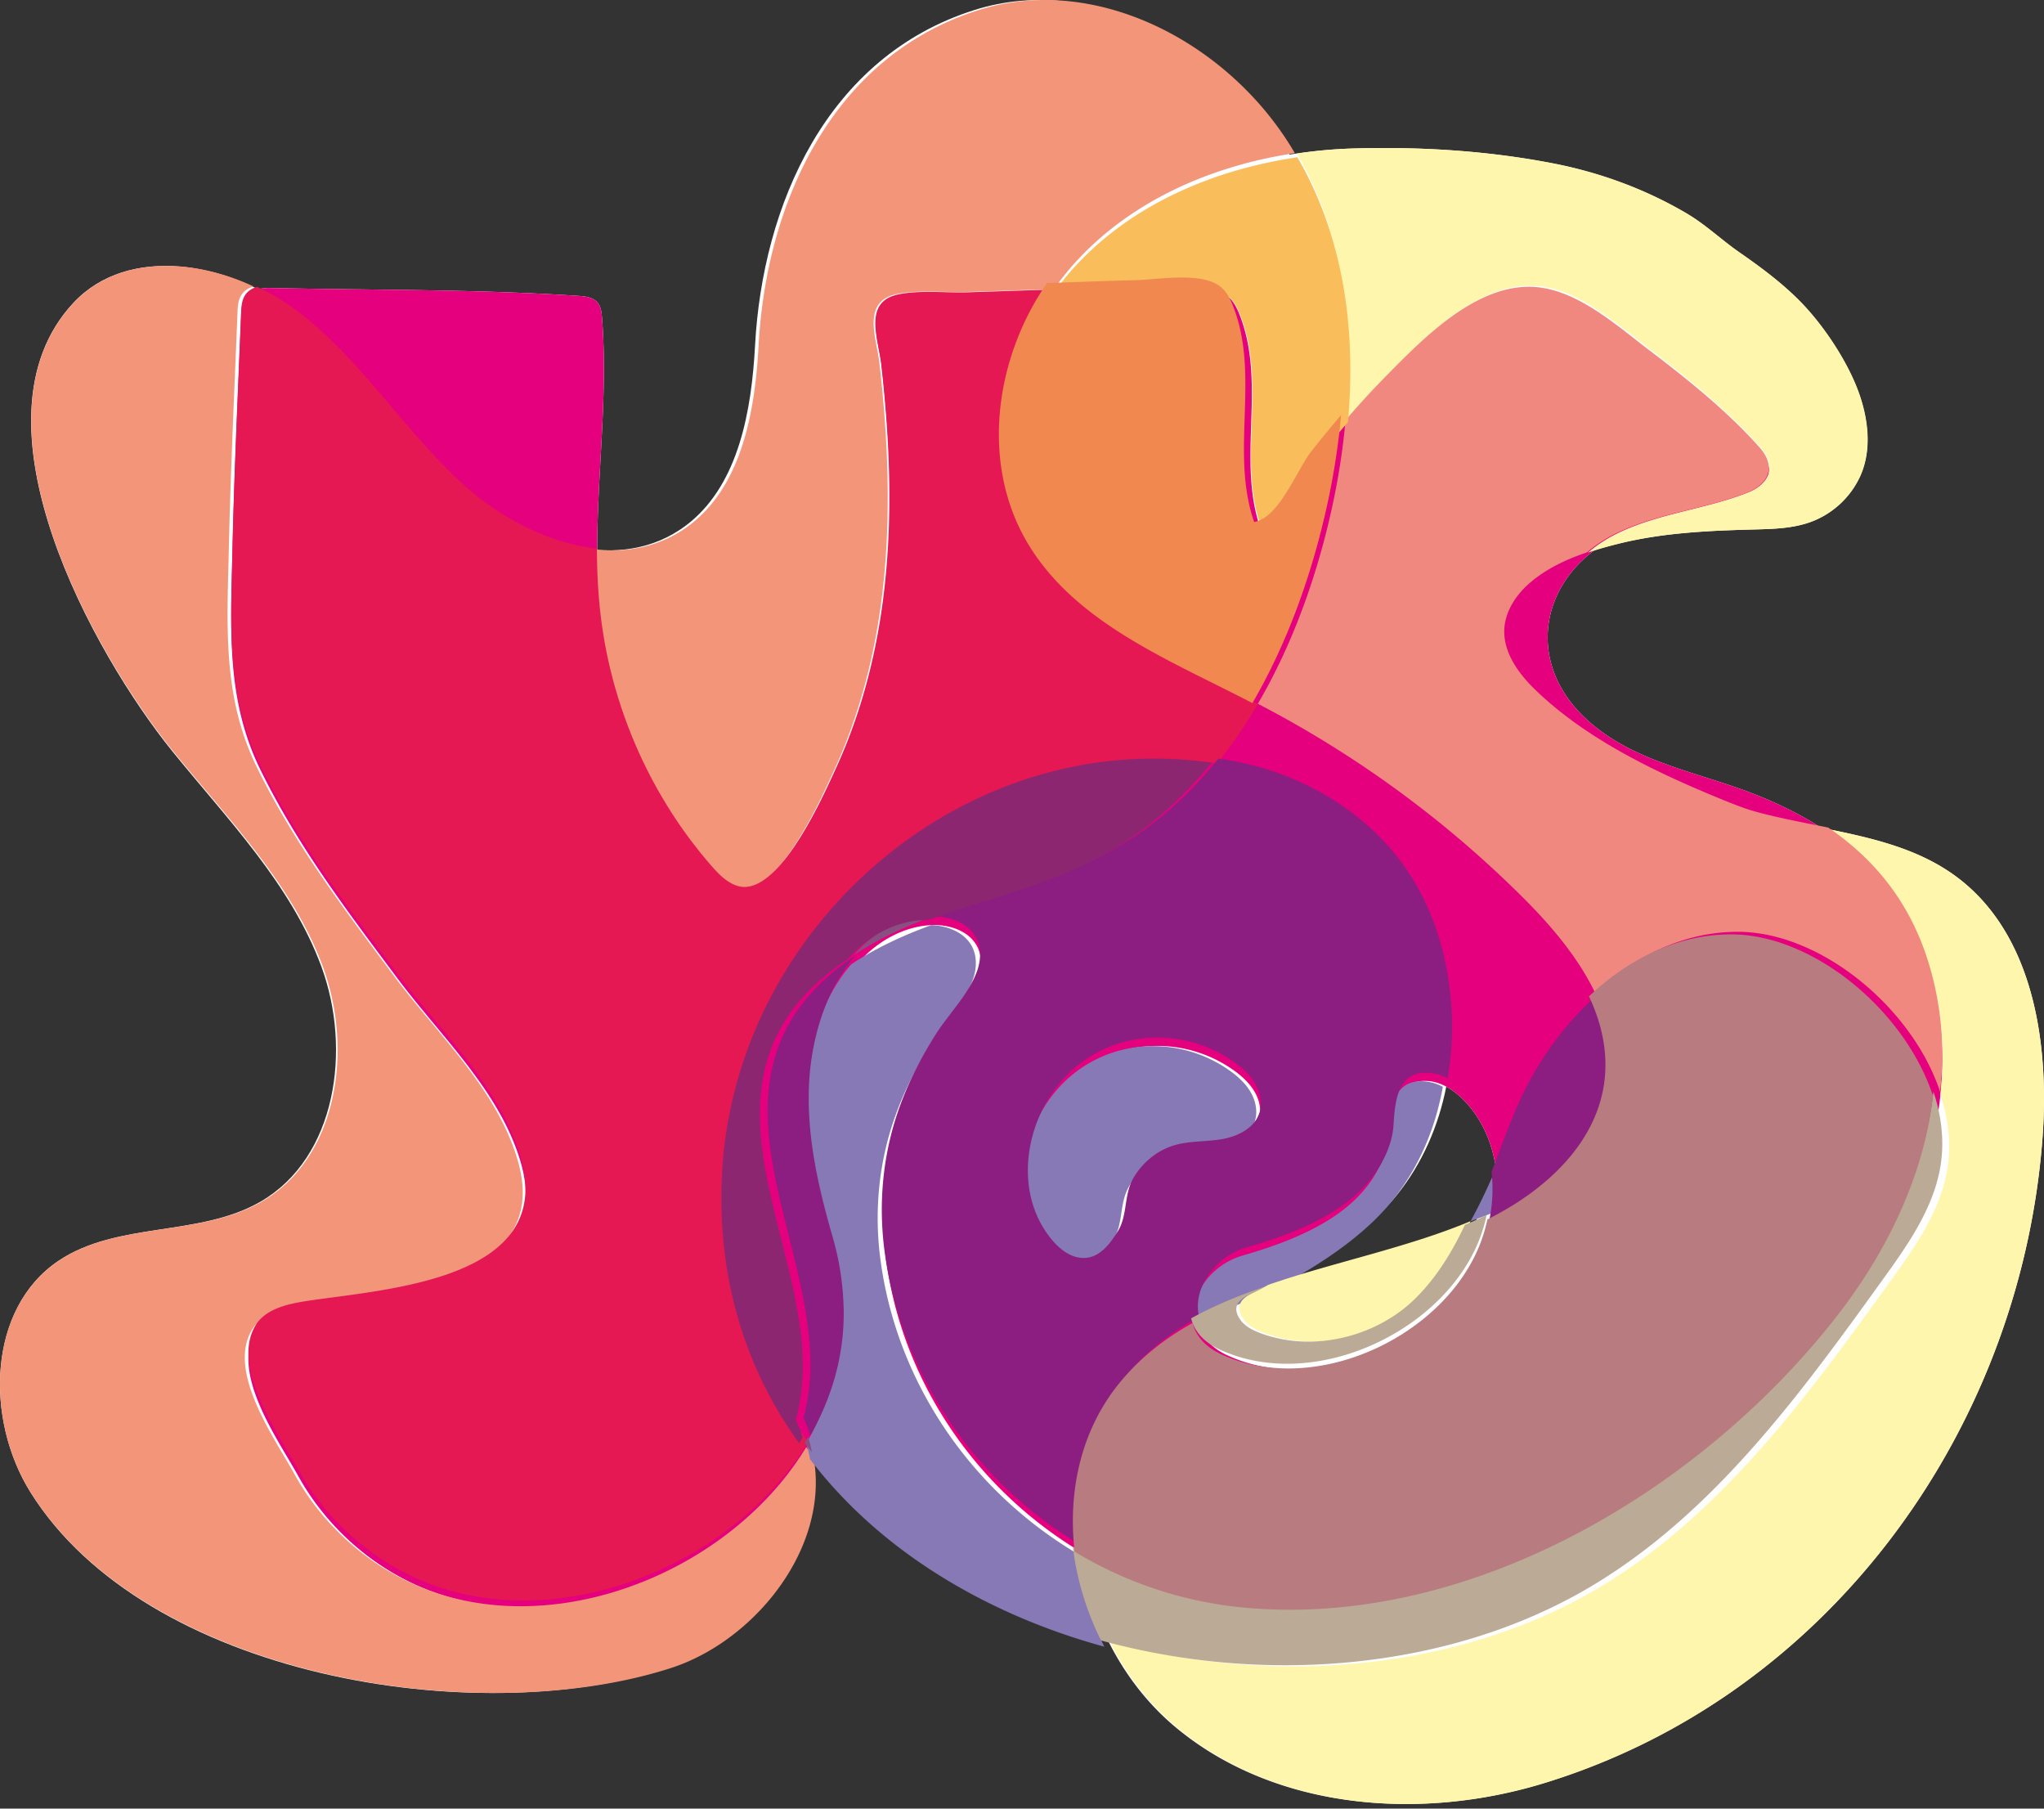 <svg xmlns="http://www.w3.org/2000/svg" width="130" height="115"><rect width="100%" height="100%" fill="#333333" stroke="none"/><g fill="none" fill-rule="evenodd"><path fill="#FEFEFE" d="M95.13 77.026a9.879 9.879 0 0 1-.651 2.365c-2.405 5.777-10.555 9.519-16.449 6.772-3.313-1.545-1.762-5.488 1.236-6.36a30.144 30.144 0 0 0 2.972-1.012c1.999-.815 3.996-1.964 5.224-3.796.565-.843 1.018-1.89 1.083-2.911.095-1.507.222-3.483 2.255-3.349.925.061 1.747.63 2.383 1.305 1.723 1.829 2.312 4.476 1.946 6.986m-24.068 1.833c-.485.771-1.132 1.626-2.132 1.62-.833-.005-1.55-.596-2.07-1.248a6.63 6.63 0 0 1-.247-.331c-1.554-2.226-1.491-5.16-.4-7.567 1.084-2.393 3.166-4.139 5.782-4.67a8.374 8.374 0 0 1 6.536 1.436c.515.378.995.826 1.302 1.387.307.56.425 1.247.21 1.849-.335.935-1.362 1.438-2.34 1.608-.978.17-1.994.105-2.95.369-1.125.31-2.09 1.105-2.667 2.111-.611 1.065-.346 2.344-.98 3.365l-.044.071m51.254-18.29c-1.891-5.07-5.799-8.175-10.898-10.136-3.533-1.359-7.484-1.991-10.4-4.593-4.276-3.816-2.988-9.467 1.971-11.799 2.615-1.229 5.539-1.477 8.2-2.544.628-.251 1.235-.744 1.316-1.415.063-.527-.214-1.04-.564-1.437-2.04-2.314-4.555-4.35-7-6.216-1.961-1.498-4.26-3.584-6.775-4-3.913-.648-7.53 3.155-10.003 5.677-1.563 1.594-3.007 3.301-4.39 5.053-.92 1.166-2.025 4.2-3.6 4.462-1.542-4.44.424-9.27-1.365-13.689-.176-.435-.414-.864-.789-1.147-1.21-.915-3.868-.42-5.273-.385-2.096.052-4.192.141-6.288.209-1.614.052-3.227.106-4.84.159-.466.015-.967.003-1.477-.009-1.02-.024-2.082-.048-2.986.147-2.231.482-1.257 2.802-1.078 4.371.197 1.738.35 3.481.44 5.228.177 3.483.1 6.987-.393 10.443-.498 3.488-1.435 6.929-2.903 10.137-.832 1.819-3.741 8.451-6.354 7.523-.655-.233-1.156-.76-1.612-1.284-3.783-4.353-6.225-9.845-6.981-15.56-.861-6.505.531-13.045.016-19.563-.027-.344-.07-.712-.295-.973-.286-.33-.769-.387-1.204-.416-6.513-.428-13.096-.361-19.622-.501-.595-.013-1.259.143-1.582.643-.215.33-.237.746-.252 1.14-.197 5-.437 9.998-.549 15-.108 4.863-.418 9.36 1.77 13.832 2.388 4.88 5.522 8.996 8.749 13.317 2.748 3.68 6.542 7.186 7.836 11.732 2.215 7.779-8.513 8.36-13.544 9.118-1.29.195-2.757.506-3.391 1.647-1.485 2.676 1.49 6.803 2.74 9.07 1.801 3.268 4.745 5.893 8.218 7.266 11.202 4.43 26.702-4.755 26.603-17.204a17.871 17.871 0 0 0-.717-4.78c-.878-3.058-1.6-6.21-1.487-9.41.111-3.16 1.148-6.707 3.486-8.947 1.108-1.062 2.554-1.805 4.084-1.909 1.19-.08 2.538.343 3.05 1.42.294.62.257 1.358.032 2.007-.516 1.484-1.81 2.745-2.64 4.065-.862 1.37-1.613 2.815-2.181 4.333-1.136 3.032-1.468 6.278-1.032 9.484 1.584 11.647 11.29 20.906 22.962 22.064 14.357 1.425 29.077-7.251 37.78-18.216 5.017-6.323 8.01-14.398 5.55-22.418-.105-.34-.217-.672-.338-.995"/><path d="M0 0h85.294v107.647H0z"/><path fill="#FEFEFE" d="M43.883 33.212c-.207.17-.424.33-.653.48-4.278 2.825-10.18.667-13.99-2.768-3.81-3.436-6.528-8.014-10.596-11.136-4.068-3.123-10.485-4.28-13.982-.524-7 7.517 1.354 22.393 6.303 28.51 3.511 4.34 7.556 8.457 9.482 13.706 1.925 5.248.946 12.14-3.88 14.928-3.892 2.248-9.097 1.25-12.833 3.75C-.804 83.196-.96 90.252 1.942 94.891c7.339 11.732 28.287 15.146 40.538 11.168 5.95-1.932 11.243-9.187 8.35-15.543 2.158-7.903-4.63-16.638-1.351-24.14 1.619-3.705 5.348-6.028 9.106-7.482 3.758-1.455 7.77-2.288 11.32-4.198 7.409-3.987 11.745-12.116 13.88-20.283 2.076-7.937 2.373-16.75-1.445-24.005C78.523 3.154 69.762-1.826 61.97.637 52.56 3.61 48.497 13.077 48.021 21.98c-.22 4.106-1.032 8.69-4.138 11.232"/><path fill="#FEFEFE" d="M96.842 70.093c2.426-5.718 7.659-10.835 13.883-10.798 6.821.04 14.686 8.22 13.213 15.298-.53 2.549-2.095 4.744-3.622 6.855-5.24 7.245-10.689 14.688-18.352 19.31-20.645 12.45-56.844 1.627-55.455-26.091.8-15.966 15.817-28.953 31.925-26.014 3.509.64 6.87 2.326 9.367 4.882 2.615 2.677 3.979 6.067 4.402 9.78.583 5.113-.851 10.482-4.673 14.089-1.462 1.38-3.148 2.495-4.882 3.503-.854.497-1.723 1.046-2.621 1.458-.684.314-1.186.766-.628 1.59.301.446.814.698 1.32.884 3.33 1.227 7.372.239 9.867-2.233 2.416-2.393 3.654-5.674 4.818-8.795.464-1.245.919-2.494 1.438-3.718"/><path d="M64.118 9.412H130v105.294H64.118z"/><path fill="#FEFEFE" d="M111.767 51.733c-.728-.197-1.435-.479-2.132-.765-4.215-1.731-8.722-3.872-12.006-7.094-1.148-1.126-2.241-2.696-1.842-4.398.214-.911.784-1.71 1.483-2.334 1.548-1.38 3.692-2.087 5.675-2.577 2.79-.69 5.686-.823 8.56-.898 1.245-.032 2.518-.06 3.685-.493a5.595 5.595 0 0 0 3.092-2.859c.866-1.867.473-4.122-.309-5.954-.77-1.805-2.135-3.819-3.507-5.208-1.162-1.176-2.496-2.164-3.851-3.104-1.176-.815-2.148-1.77-3.41-2.508-2.625-1.534-5.506-2.584-8.49-3.16-4.12-.794-8.364-1.058-12.556-.944-6.552.178-13.287 2.425-17.69 7.277-4.403 4.853-5.887 12.567-2.471 18.158 3.004 4.92 8.79 7.214 13.909 9.869A68.658 68.658 0 0 1 96.96 57.269c3.077 3.097 6.035 7.041 5.51 11.375-.542 4.474-4.65 7.683-8.823 9.393-7.587 3.109-16.992 3.437-22.143 9.812-5.16 6.388-3.046 16.72 3.264 21.977 6.31 5.256 15.516 5.962 23.373 3.565 18.043-5.505 30.27-22.302 31.748-40.829.494-6.194-.551-13.28-5.597-16.912-3.576-2.574-8.273-2.764-12.526-3.917"/><path fill="#E5007D" d="M95.13 77.026a9.879 9.879 0 0 1-.651 2.365c-2.405 5.777-10.555 9.519-16.449 6.772-3.313-1.545-1.762-5.488 1.236-6.36a30.144 30.144 0 0 0 2.972-1.012c1.999-.815 3.996-1.964 5.224-3.796.565-.843 1.018-1.89 1.083-2.911.095-1.507.222-3.483 2.255-3.349.925.061 1.747.63 2.383 1.305 1.723 1.829 2.312 4.476 1.946 6.986m-24.068 1.833c-.485.771-1.132 1.626-2.132 1.62-.833-.005-1.55-.596-2.07-1.248a6.63 6.63 0 0 1-.247-.331c-1.554-2.226-1.491-5.16-.4-7.567 1.084-2.393 3.166-4.139 5.782-4.67a8.374 8.374 0 0 1 6.536 1.436c.515.378.995.826 1.302 1.387.307.56.425 1.247.21 1.849-.335.935-1.362 1.438-2.34 1.608-.978.17-1.994.105-2.95.369-1.125.31-2.09 1.105-2.667 2.111-.611 1.065-.346 2.344-.98 3.365l-.044.071m51.254-18.29c-1.891-5.07-5.799-8.175-10.898-10.136-3.533-1.359-7.484-1.991-10.4-4.593-4.276-3.816-2.988-9.467 1.971-11.799 2.615-1.229 5.539-1.477 8.2-2.544.628-.251 1.235-.744 1.316-1.415.063-.527-.214-1.04-.564-1.437-2.04-2.314-4.555-4.35-7-6.216-1.961-1.498-4.26-3.584-6.775-4-3.913-.648-7.53 3.155-10.003 5.677-1.563 1.594-3.007 3.301-4.39 5.053-.92 1.166-2.025 4.2-3.6 4.462-1.542-4.44.424-9.27-1.365-13.689-.176-.435-.414-.864-.789-1.147-1.21-.915-3.868-.42-5.273-.385-2.096.052-4.192.141-6.288.209-1.614.052-3.227.106-4.84.159-.466.015-.967.003-1.477-.009-1.02-.024-2.082-.048-2.986.147-2.231.482-1.257 2.802-1.078 4.371.197 1.738.35 3.481.44 5.228.177 3.483.1 6.987-.393 10.443-.498 3.488-1.435 6.929-2.903 10.137-.832 1.819-3.741 8.451-6.354 7.523-.655-.233-1.156-.76-1.612-1.284-3.783-4.353-6.225-9.845-6.981-15.56-.861-6.505.531-13.045.016-19.563-.027-.344-.07-.712-.295-.973-.286-.33-.769-.387-1.204-.416-6.513-.428-13.096-.361-19.622-.501-.595-.013-1.259.143-1.582.643-.215.33-.237.746-.252 1.14-.197 5-.437 9.998-.549 15-.108 4.863-.418 9.36 1.77 13.832 2.388 4.88 5.522 8.996 8.749 13.317 2.748 3.68 6.542 7.186 7.836 11.732 2.215 7.779-8.513 8.36-13.544 9.118-1.29.195-2.757.506-3.391 1.647-1.485 2.676 1.49 6.803 2.74 9.07 1.801 3.268 4.745 5.893 8.218 7.266 11.202 4.43 26.702-4.755 26.603-17.204a17.871 17.871 0 0 0-.717-4.78c-.878-3.058-1.6-6.21-1.487-9.41.111-3.16 1.148-6.707 3.486-8.947 1.108-1.062 2.554-1.805 4.084-1.909 1.19-.08 2.538.343 3.05 1.42.294.62.257 1.358.032 2.007-.516 1.484-1.81 2.745-2.64 4.065-.862 1.37-1.613 2.815-2.181 4.333-1.136 3.032-1.468 6.278-1.032 9.484 1.584 11.647 11.29 20.906 22.962 22.064 14.357 1.425 29.077-7.251 37.78-18.216 5.017-6.323 8.01-14.398 5.55-22.418-.105-.34-.217-.672-.338-.995"/><path d="M0 0h82.353v107.647H0z"/><path fill="#F29579" d="M66.457 0c-1.408 0-2.817.203-4.197.637-9.455 2.974-13.536 12.44-14.014 21.343-.22 4.106-1.037 8.69-4.158 11.232a7.99 7.99 0 0 1-.655.48c-1.384.91-2.938 1.303-4.535 1.303-.364 0-.73-.02-1.096-.06.006 1.554.083 3.107.289 4.657.758 5.724 3.204 11.224 6.996 15.584.456.526.959 1.053 1.615 1.286.17.06.34.089.512.089 2.476 0 5.076-5.92 5.856-7.624 1.47-3.212 2.41-6.659 2.908-10.152.495-3.462.572-6.97.394-10.459a84.768 84.768 0 0 0-.441-5.236c-.178-1.571-1.155-3.895 1.08-4.378.606-.13 1.282-.163 1.969-.163.341 0 .685.008 1.024.016.34.008.674.016.997.016.164 0 .325-.002.483-.007 1.617-.054 3.234-.108 4.85-.16l.709-.023c.407-.59.851-1.152 1.33-1.68 3.573-3.94 8.68-6.166 13.98-6.964C79.072 4.104 72.787 0 66.457 0M10.58 16.909c-2.234 0-4.35.7-5.898 2.355-1.922 2.056-2.692 4.661-2.693 7.488-.004 7.51 5.414 16.578 9.026 21.021 3.528 4.341 7.592 8.458 9.526 13.707a15.39 15.39 0 0 1 .93 5.26c.004 3.916-1.503 7.756-4.828 9.667-3.909 2.249-9.14 1.25-12.893 3.751C1.17 81.88 0 84.888 0 88.018c0 2.396.687 4.861 1.951 6.873 5.422 8.626 18.237 12.756 29.534 12.756 4.067 0 7.935-.535 11.194-1.588 4.816-1.557 9.204-6.568 9.207-11.782 0-.545-.047-1.093-.147-1.64-.157-.205-.31-.414-.462-.624-3.659 6.048-11.055 10.118-18.166 10.118-2.111 0-4.198-.359-6.154-1.132-3.48-1.375-6.43-4.004-8.235-7.277-1.252-2.27-4.234-6.404-2.746-9.084.636-1.142 2.106-1.455 3.398-1.65 5.043-.758 15.793-1.34 13.574-9.132-1.297-4.553-5.1-8.065-7.853-11.75-3.234-4.327-6.374-8.45-8.767-13.337-2.193-4.48-1.883-8.983-1.775-13.854.112-5.01.353-10.016.55-15.023.016-.395.038-.81.253-1.142.176-.272.452-.442.763-.539-1.754-.82-3.687-1.302-5.538-1.302"/><path fill="#E51853" d="M16.346 18.235c-.31.097-.586.266-.761.537-.214.33-.236.743-.252 1.136-.197 4.984-.437 9.966-.548 14.954-.108 4.847-.417 9.33 1.77 13.789 2.384 4.865 5.516 8.968 8.74 13.274 2.745 3.669 6.536 7.164 7.829 11.696 2.212 7.755-8.506 8.335-13.533 9.09-1.288.194-2.754.505-3.387 1.642-1.484 2.667 1.49 6.782 2.737 9.041 1.8 3.259 4.741 5.875 8.21 7.244 1.95.769 4.031 1.127 6.136 1.127 7.089 0 14.463-4.051 18.111-10.072-3.326-4.634-5.2-10.355-4.864-17.07.72-14.388 13.016-26.351 27.224-26.351 1.207 0 2.426.086 3.655.264A30.56 30.56 0 0 0 80 44.758l-.137-.071c-5.11-2.649-10.888-4.937-13.888-9.844-3.039-4.97-2.192-11.624 1.14-16.44l-.705.024-4.836.159a14.19 14.19 0 0 1-.482.007c-.322 0-.656-.008-.993-.016a43.22 43.22 0 0 0-1.021-.016c-.685 0-1.359.033-1.963.163-2.229.48-1.255 2.793-1.077 4.357.197 1.733.35 3.47.44 5.212.177 3.472.1 6.965-.393 10.41-.497 3.477-1.433 6.908-2.9 10.105-.777 1.696-3.37 7.589-5.838 7.589-.171 0-.341-.029-.51-.089-.655-.232-1.156-.757-1.611-1.28-3.78-4.34-6.22-9.814-6.975-15.512-.204-1.543-.281-3.088-.287-4.634-3.018-.322-6.093-1.925-8.4-3.994-3.817-3.42-6.539-7.976-10.614-11.084a14.247 14.247 0 0 0-2.604-1.569"/><path fill="#8679B6" d="M59.231 58.824c-.193.07-.385.142-.576.216-1.558.599-3.112 1.345-4.514 2.275-1.964 2.247-2.85 5.481-2.953 8.387-.113 3.207.612 6.363 1.494 9.426.447 1.555.706 3.168.719 4.788.022 2.834-.764 5.499-2.125 7.873.101.331.182.663.243.996 4.442 5.829 11.214 9.866 18.718 11.92a18.08 18.08 0 0 1-1.797-5.96c-6.586-3.937-11.361-10.712-12.433-18.572-.438-3.211-.105-6.462 1.036-9.499.571-1.52 1.325-2.967 2.191-4.34.834-1.322 2.133-2.585 2.65-4.072.227-.65.264-1.389-.031-2.01-.451-.948-1.552-1.39-2.622-1.428m14.09 7.694a8.13 8.13 0 0 0-1.614.16c-2.628.534-4.719 2.282-5.808 4.679-1.095 2.411-1.158 5.35.403 7.579.079.113.162.223.248.331.521.654 1.241 1.245 2.079 1.25h.01c.998 0 1.645-.853 2.13-1.622l.045-.071c.636-1.023.37-2.304.984-3.37.58-1.008 1.548-1.805 2.677-2.115.961-.264 1.981-.2 2.963-.37.982-.17 2.014-.674 2.35-1.61.217-.603.098-1.29-.21-1.852-.31-.562-.79-1.01-1.308-1.39a8.434 8.434 0 0 0-4.948-1.599m17.077 2.23c-1.857 0-1.979 1.9-2.072 3.36-.065 1.023-.52 2.072-1.087 2.916-1.234 1.835-3.239 2.986-5.246 3.803-.974.396-1.976.721-2.985 1.014-2.08.603-3.467 2.675-3.028 4.408 1.467-.811 3.053-1.454 4.701-2.013.567-.313 1.124-.655 1.674-.975 1.737-1.01 3.425-2.127 4.889-3.51 2.467-2.33 3.94-5.392 4.52-8.647a2.913 2.913 0 0 0-1.366-.356"/><path fill="#8C1D81" d="M77.492 48.235c-1.98 2.458-4.351 4.547-7.161 6.049-3.397 1.816-7.214 2.66-10.833 3.986 1.071.039 2.173.481 2.624 1.43.296.622.259 1.362.032 2.012-.518 1.488-1.819 2.753-2.653 4.076-.867 1.375-1.622 2.823-2.194 4.345-1.142 3.04-1.475 6.295-1.037 9.51 1.073 7.868 5.853 14.65 12.448 18.592-.447-3.79.382-7.636 2.8-10.623 1.333-1.65 2.951-2.895 4.749-3.89-.44-1.734.949-3.808 3.03-4.412a30.4 30.4 0 0 0 2.989-1.015c2.01-.817 4.017-1.97 5.252-3.807.568-.845 1.023-1.895 1.088-2.919.094-1.46.216-3.363 2.074-3.364a2.922 2.922 0 0 1 1.368.356c.32-1.795.367-3.649.16-5.47-.425-3.724-1.793-7.123-4.414-9.807-2.504-2.564-5.873-4.254-9.39-4.896a25.788 25.788 0 0 0-.932-.153m-8.575 31.752h-.011c-.838-.005-1.56-.597-2.081-1.251a6.764 6.764 0 0 1-.249-.332c-1.562-2.232-1.5-5.174-.403-7.587 1.09-2.4 3.183-4.15 5.814-4.684a8.143 8.143 0 0 1 1.617-.16c1.765 0 3.53.558 4.954 1.6.518.38 1 .83 1.309 1.392.309.561.428 1.25.211 1.854-.336.937-1.37 1.441-2.353 1.612-.983.17-2.004.105-2.966.37-1.13.31-2.1 1.108-2.68 2.117-.615 1.068-.348 2.35-.986 3.374l-.044.071c-.486.77-1.134 1.624-2.132 1.624M54.402 60.764c-2.005 1.329-3.7 3.031-4.66 5.213-3.305 7.51 3.537 16.255 1.363 24.167.17.373.313.749.429 1.127 1.363-2.377 2.15-5.044 2.127-7.882a17.882 17.882 0 0 0-.72-4.793c-.883-3.065-1.609-6.225-1.495-9.436.102-2.909.99-6.147 2.956-8.396"/><path fill="#8679B6" d="M95.226 74.118c-.518 1.18-1.057 2.377-1.697 3.53l.019-.007c.505-.176 1.01-.37 1.508-.58a7.786 7.786 0 0 0 .17-2.944"/><path fill="#8C1D81" d="M101.288 63.53c-2.062 1.905-3.722 4.33-4.818 6.876-.527 1.223-.988 2.473-1.459 3.717l-.15.395a9.556 9.556 0 0 1-.155 3.13c3.728-1.814 7.094-4.795 7.585-8.781.23-1.863-.195-3.655-1.003-5.338"/><path fill="#8B4E83" d="M59.254 58.235c-.096 0-.192.003-.287.01-1.547.104-3.011.852-4.131 1.92a8.95 8.95 0 0 0-.553.576c1.413-.934 2.979-1.684 4.548-2.286.193-.073.387-.146.58-.217a4.109 4.109 0 0 0-.157-.003m-7.857 33.117c-.072.125-.146.25-.22.373.152.212.307.42.465.628a8.869 8.869 0 0 0-.245-1.001"/><path fill="#8C2670" d="M73.374 48.235c-14.327 0-26.726 11.993-27.453 26.417-.339 6.732 1.552 12.467 4.906 17.113.074-.123.148-.247.22-.371a9.009 9.009 0 0 0-.43-1.124c2.179-7.885-4.678-16.6-1.366-24.087.962-2.174 2.66-3.87 4.67-5.195.174-.199.357-.39.55-.573 1.115-1.06 2.572-1.803 4.113-1.906a4.166 4.166 0 0 1 .443-.007c3.626-1.322 7.451-2.163 10.856-3.973 2.815-1.497 5.192-3.58 7.176-6.029a25.785 25.785 0 0 0-3.685-.265"/><path d="M70.588 9.412H130v105.294H70.588z"/><path fill="#FFF6AD" d="M88.059 9.412c-.615 0-1.228.008-1.841.025-1.242.034-2.49.142-3.727.328.129.222.252.445.372.67 2.615 4.95 3.303 10.629 2.811 16.257a53.59 53.59 0 0 1 2.533-2.784c2.282-2.328 5.539-5.747 9.103-5.747.296 0 .593.024.893.073 2.513.416 4.81 2.501 6.77 3.999 2.443 1.864 4.956 3.899 6.995 6.212.35.397.626.91.563 1.436-.08.671-.687 1.163-1.314 1.415-2.66 1.065-5.582 1.314-8.194 2.542-.767.36-1.445.8-2.029 1.3.662-.226 1.333-.411 1.987-.573 2.787-.69 5.678-.823 8.548-.898 1.243-.032 2.515-.06 3.68-.493a5.59 5.59 0 0 0 3.09-2.859c.343-.744.488-1.55.488-2.365 0-1.232-.328-2.487-.798-3.59-.768-1.804-2.132-3.818-3.503-5.207-1.16-1.176-2.492-2.164-3.845-3.104-1.174-.815-2.146-1.77-3.406-2.507-2.621-1.534-5.498-2.585-8.477-3.16-3.513-.679-7.116-.97-10.7-.97m28.254 43.314c2.71 1.86 4.794 4.327 6.024 7.625.12.324.233.655.337.995.85 2.772 1.049 5.55.737 8.26.555 1.671.727 3.403.38 5.073-.528 2.548-2.087 4.742-3.608 6.853-5.22 7.241-10.651 14.68-18.287 19.3-5.72 3.46-12.64 5.122-19.619 5.122-3.945 0-7.91-.53-11.688-1.568 1.042 2.08 2.483 3.96 4.255 5.44 4.055 3.381 9.307 4.88 14.626 4.88 2.948 0 5.917-.46 8.715-1.315 18.02-5.505 30.23-22.301 31.706-40.829.071-.895.11-1.809.11-2.728-.002-5.442-1.389-11.077-5.7-14.184-2.33-1.68-5.138-2.344-7.988-2.924"/><path fill="#F08880" d="M97.236 18.235c-3.572 0-6.836 3.402-9.122 5.717a53.548 53.548 0 0 0-2.538 2.77c-.228 2.588-.708 5.165-1.367 7.656-.947 3.58-2.325 7.154-4.209 10.37a68.697 68.697 0 0 1 16.93 12.39c1.756 1.757 3.473 3.788 4.527 6.008 2.513-2.346 5.633-3.898 9.054-3.898h.067c5.203.03 11.014 4.784 12.812 10.164.312-2.696.113-5.46-.739-8.217a17.51 17.51 0 0 0-.337-.99c-1.233-3.281-3.321-5.735-6.037-7.585-1.52-.307-3.051-.59-4.53-.988-.729-.196-1.436-.477-2.134-.761-4.217-1.722-8.728-3.852-12.014-7.057-1.149-1.12-2.244-2.682-1.843-4.375.214-.907.784-1.702 1.483-2.322 1.038-.92 2.344-1.539 3.689-1.994a9.018 9.018 0 0 1 2.032-1.293c2.618-1.222 5.546-1.469 8.212-2.529.628-.25 1.236-.74 1.317-1.408.063-.523-.214-1.033-.565-1.428-2.043-2.3-4.561-4.324-7.008-6.18-1.965-1.49-4.267-3.563-6.786-3.977-.3-.05-.598-.073-.894-.073"/><path fill="#FFF6AD" d="M93.53 77.647c-4.08 1.703-8.676 2.598-12.87 4.05a14.33 14.33 0 0 1-.96.5c-.691.324-1.198.79-.635 1.641.305.46.823.72 1.334.913a8.686 8.686 0 0 0 3.061.543c2.545 0 5.118-1.04 6.904-2.848 1.36-1.378 2.351-3.04 3.165-4.799"/><path fill="#FABD5B" d="M82.511 10c-5.349.792-10.503 3.001-14.109 6.912a16.188 16.188 0 0 0-1.343 1.668c1.881-.063 3.763-.138 5.645-.184.75-.018 1.852-.164 2.906-.164.944 0 1.849.117 2.427.547.38.282.62.707.798 1.14 1.81 4.393-.18 9.197 1.38 13.61 1.594-.26 2.71-3.277 3.641-4.436a78.665 78.665 0 0 1 1.877-2.255c.498-5.599-.198-11.247-2.846-16.171-.12-.225-.246-.447-.376-.667"/><path fill="#F08850" d="M75.154 17.647c-1.056 0-2.16.148-2.91.167-1.886.046-3.77.122-5.655.186-3.38 4.88-4.238 11.622-1.157 16.66 3.043 4.971 8.901 7.29 14.083 9.974l.138.072c1.907-3.267 3.3-6.897 4.259-10.536.666-2.53 1.152-5.15 1.382-7.78a80.36 80.36 0 0 0-1.88 2.292c-.932 1.178-2.05 4.243-3.648 4.508-1.561-4.485.431-9.366-1.381-13.829-.179-.44-.42-.872-.8-1.159-.579-.436-1.486-.555-2.43-.555"/><path fill="#BBAA95" d="M122.969 69.412c-.59 5.145-3.01 10.045-6.298 14.192-8.084 10.199-21.35 18.422-34.706 18.422-1.044 0-2.09-.05-3.133-.154a25.491 25.491 0 0 1-10.597-3.53c.241 2.053.855 4.092 1.792 5.966a44.37 44.37 0 0 0 11.715 1.574c6.994 0 13.93-1.667 19.663-5.14 7.653-4.634 13.095-12.098 18.328-19.365 1.525-2.117 3.087-4.319 3.617-6.875.347-1.676.175-3.413-.381-5.09m-28.416 7.841a21.263 21.263 0 0 1-1.383.625c-.804 1.709-1.784 3.323-3.13 4.661-1.766 1.758-4.31 2.767-6.826 2.767a8.72 8.72 0 0 1-3.027-.528c-.505-.187-1.017-.44-1.319-.886-.556-.826-.056-1.28.628-1.594.32-.148.635-.313.949-.486-1.645.559-3.227 1.203-4.689 2.015.196.777.756 1.485 1.782 1.964 1.357.633 2.832.922 4.33.922 5.02 0 10.29-3.251 12.144-7.713a9.86 9.86 0 0 0 .54-1.747"/><path fill="#B87B80" d="M110.093 59.412c-3.413 0-6.525 1.568-9.032 3.939.793 1.69 1.21 3.49.985 5.363-.482 4.005-3.787 7-7.447 8.822a9.89 9.89 0 0 1-.54 1.75c-1.85 4.47-7.104 7.727-12.111 7.727-1.495 0-2.966-.29-4.32-.924-1.023-.48-1.582-1.19-1.777-1.967-1.786.996-3.394 2.244-4.72 3.896-2.4 2.993-3.224 6.846-2.781 10.644a25.35 25.35 0 0 0 10.57 3.537 31.53 31.53 0 0 0 3.124.154c13.32 0 26.553-8.238 34.615-18.454 3.28-4.155 5.693-9.064 6.282-14.218-1.794-5.436-7.59-10.238-12.781-10.269h-.067"/></g></svg>
